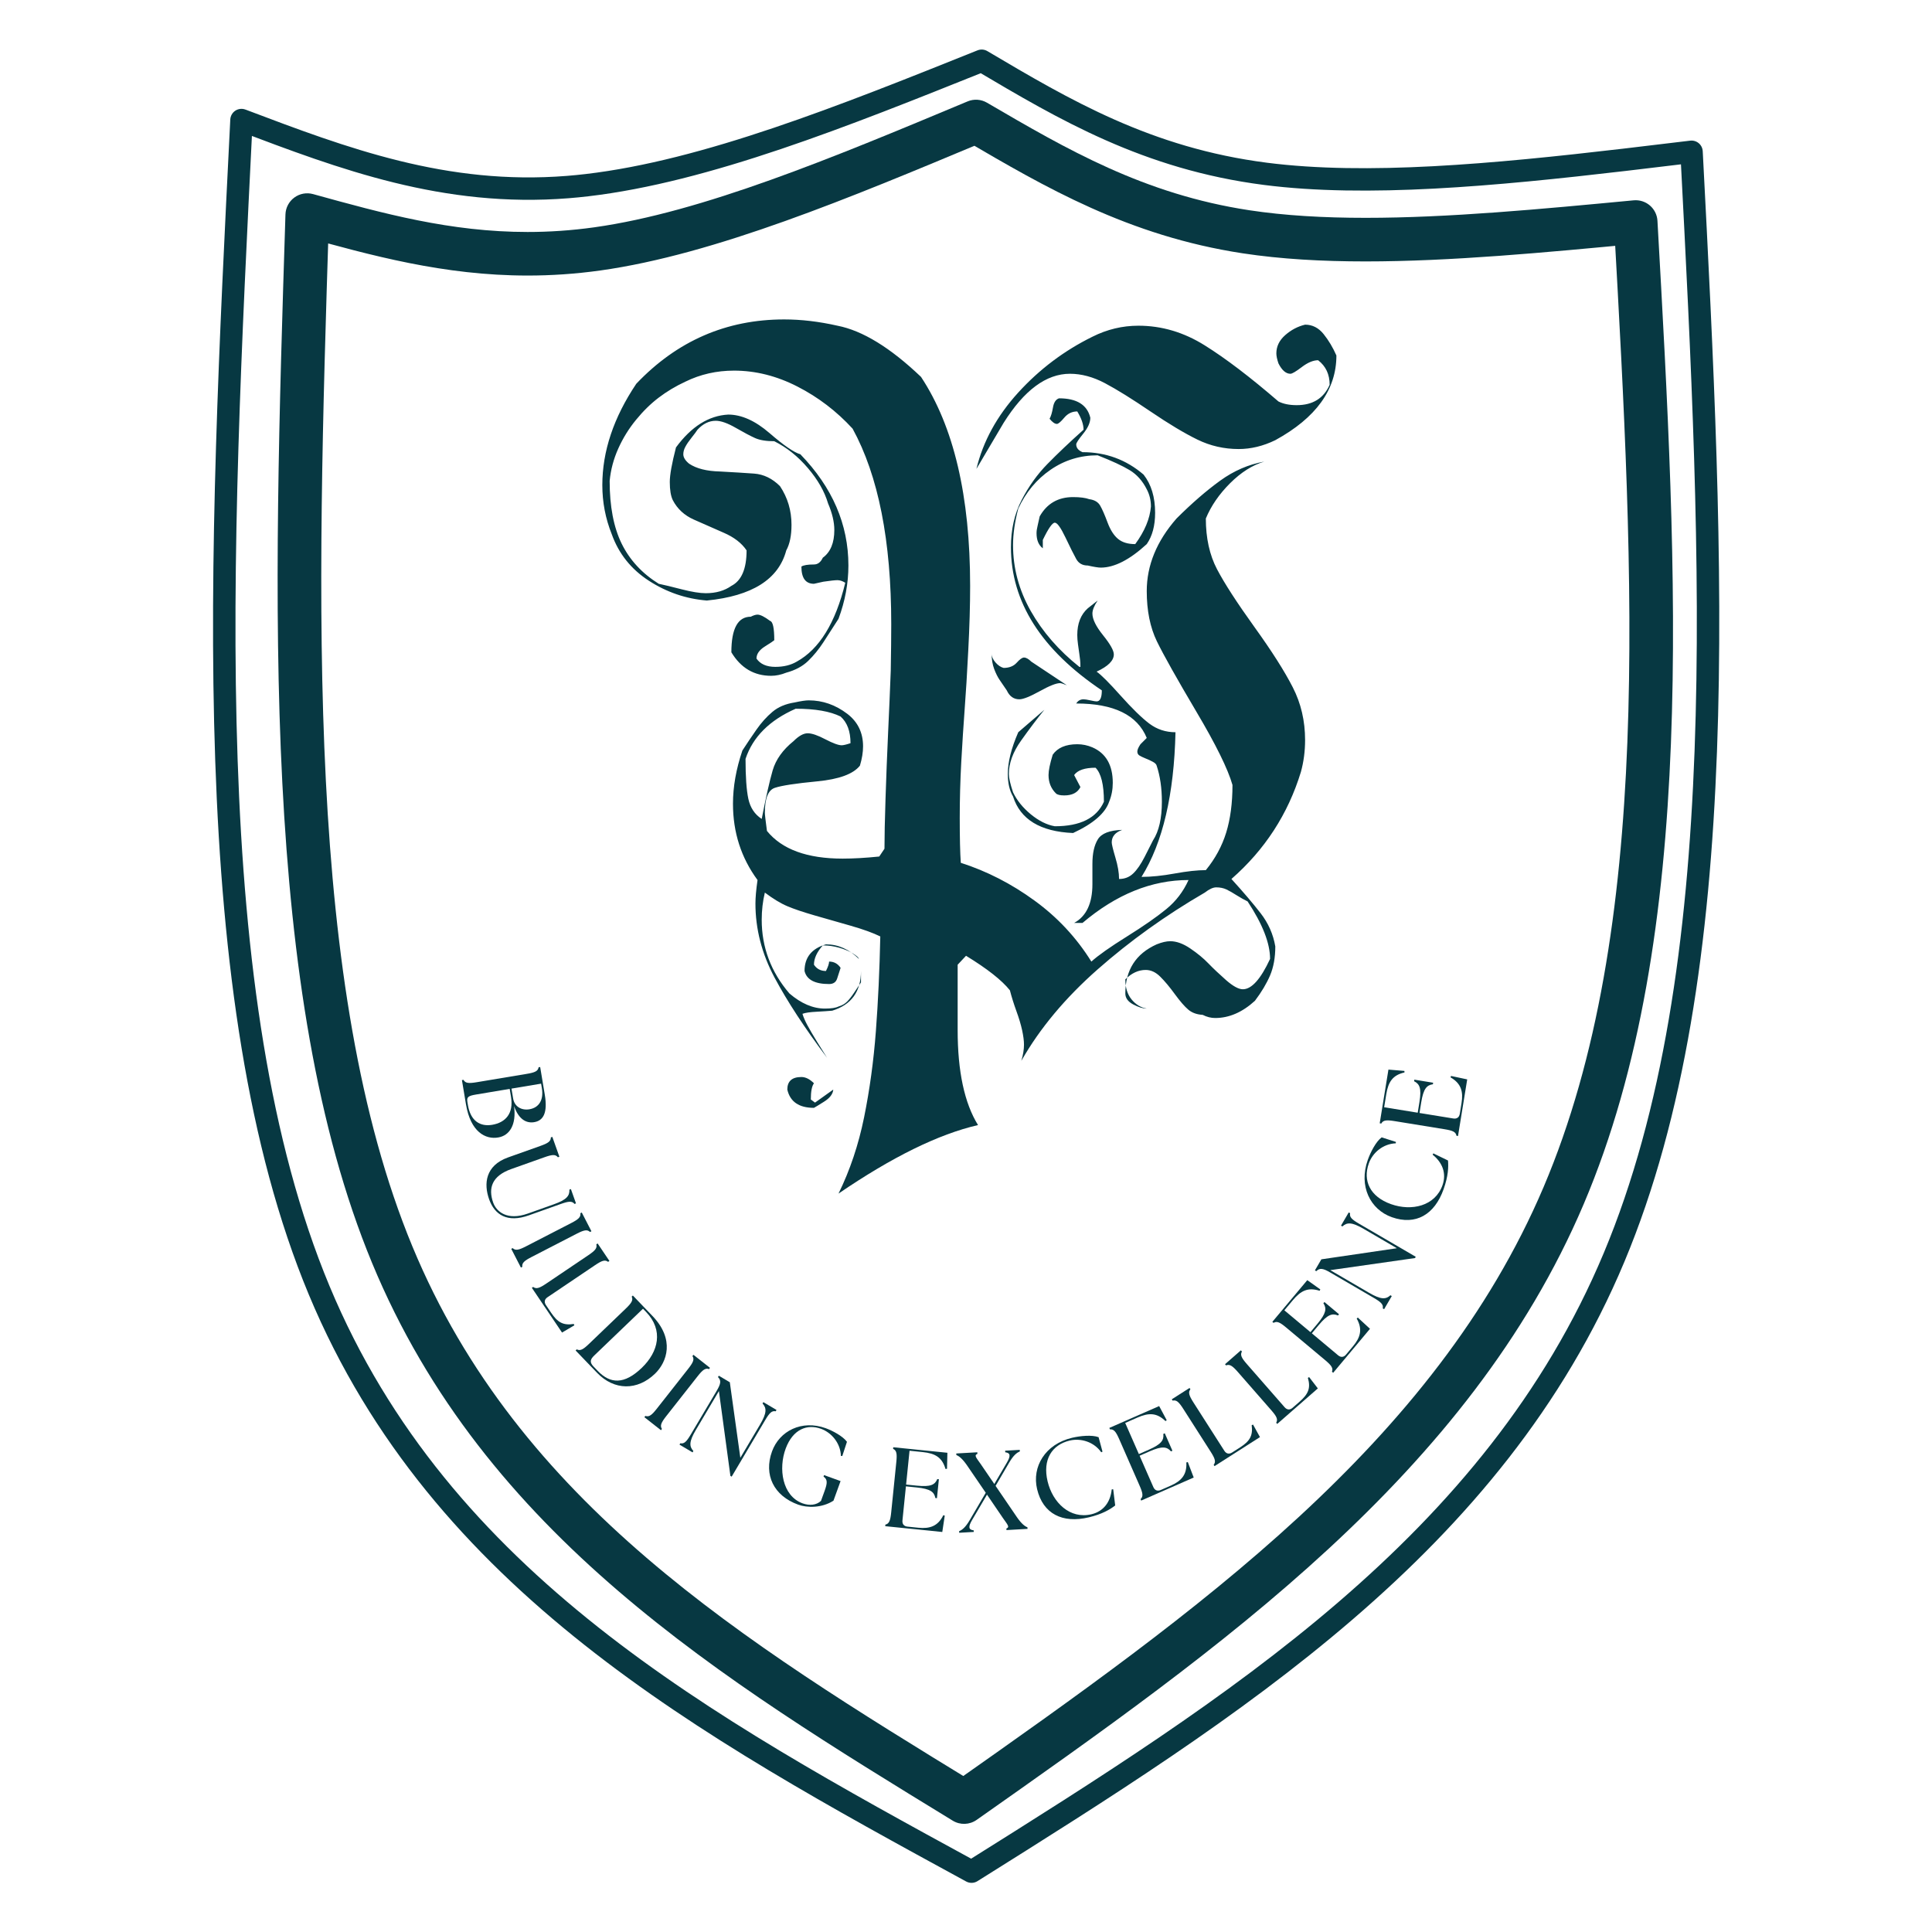 <?xml version="1.0" encoding="UTF-8"?>
<svg xmlns="http://www.w3.org/2000/svg" xmlns:xlink="http://www.w3.org/1999/xlink" width="500" zoomAndPan="magnify" viewBox="0 0 375 375" height="500" preserveAspectRatio="xMidYMid meet" version="1.0">
  <defs>
    <g></g>
    <clipPath id="dc58f356e3">
      <path d="M 41 9.227 L 334 9.227 L 334 365.477 L 41 365.477 Z M 41 9.227 " clip-rule="nonzero"></path>
    </clipPath>
  </defs>
  <path fill="#073842" d="M 184.699 346.324 C 232.254 312.852 278.441 280.203 299.613 230.398 C 320.871 180.387 317.156 112.598 313.266 43.332 L 317.887 47.305 C 299.895 49.008 281.641 50.742 265.066 50.742 C 256.68 50.742 248.637 50.301 241.203 49.168 C 218.969 45.777 202.805 36.293 187.305 27.234 L 191.07 27.488 L 190.809 27.598 C 165.141 38.336 138.746 49.391 116.523 52.5 C 111.625 53.184 106.934 53.484 102.41 53.484 C 86.121 53.484 72.023 49.566 58.508 45.828 L 63.863 41.883 L 63.855 42.152 C 61.465 117.645 59.234 191.656 80.031 241.898 C 100.672 291.766 144.258 318.586 189.34 346.172 L 184.699 346.324 M 189.566 353.238 C 188.188 354.211 186.363 354.27 184.926 353.391 C 140.246 326.051 94.07 297.941 72.215 245.133 C 50.559 192.82 53.031 116.641 55.398 41.883 L 55.406 41.617 C 55.449 40.32 56.082 39.113 57.129 38.344 C 58.172 37.574 59.512 37.328 60.762 37.672 C 74.387 41.441 87.43 45.027 102.41 45.027 C 106.555 45.027 110.855 44.75 115.352 44.121 C 136.25 41.195 161.52 30.68 187.543 19.793 L 187.547 19.793 L 187.809 19.684 C 189.031 19.168 190.426 19.262 191.574 19.934 C 207.133 29.023 222.027 37.688 242.477 40.805 C 249.363 41.852 256.953 42.281 265.066 42.281 C 281.164 42.281 299 40.598 317.09 38.883 C 318.234 38.777 319.375 39.137 320.246 39.887 C 321.117 40.637 321.648 41.711 321.711 42.859 C 325.562 111.434 329.594 181.488 307.398 233.707 C 285.117 286.133 236.66 320.098 189.566 353.238 Z M 189.566 353.238 " fill-opacity="1" fill-rule="nonzero"></path>
  <g clip-path="url(#dc58f356e3)">
    <path fill="#073842" d="M 47.641 21.27 L 47.691 21.285 C 67.426 28.758 86.695 36.012 110.07 34.137 C 111.258 34.043 112.457 33.922 113.668 33.781 C 136.445 31.121 162.898 20.535 189.734 9.773 C 190.359 9.523 191.07 9.578 191.648 9.922 C 207.715 19.426 223.43 28.699 245.902 31.582 C 265.203 34.059 289.582 31.832 314.992 28.863 C 319.336 28.359 323.695 27.832 328.066 27.301 C 328.664 27.23 329.266 27.41 329.727 27.797 C 330.188 28.184 330.465 28.746 330.496 29.348 L 330.512 29.594 C 334.629 108.793 338.805 188.746 315.301 244.887 C 291.699 301.266 240.324 333.402 189.727 365.129 C 189.062 365.547 188.223 365.574 187.531 365.195 L 187.398 365.125 C 136.062 337.125 83.875 308.711 59.938 251.277 C 36.086 194.051 40.438 108.223 44.699 23.195 C 44.734 22.5 45.098 21.863 45.68 21.48 C 46.262 21.102 46.992 21.023 47.641 21.27 M 46.102 25.336 L 49.043 23.41 C 44.762 108.855 40.57 193.5 63.953 249.605 C 87.207 305.402 137.895 333.172 189.48 361.305 L 189.613 361.379 L 187.418 361.445 C 238.254 329.566 288.309 298.102 311.289 243.207 C 334.32 188.188 330.305 109.402 326.168 29.82 L 326.152 29.574 L 328.586 31.621 C 324.227 32.148 319.84 32.676 315.496 33.184 C 290.156 36.145 265.258 38.449 245.348 35.898 C 221.891 32.891 205.488 23.16 189.434 13.664 L 191.352 13.812 C 164.695 24.5 137.648 35.359 114.172 38.102 C 112.91 38.25 111.66 38.375 110.418 38.473 C 85.941 40.434 65.809 32.793 46.148 25.355 Z M 46.102 25.336 " fill-opacity="1" fill-rule="nonzero"></path>
  </g>
  <g fill="#073842" fill-opacity="1">
    <g transform="translate(109.614, 205.907)">
      <g>
        <path d="M 143.703 -142.891 C 142.273 -142.547 140.988 -141.867 139.844 -140.859 C 138.695 -139.848 138.125 -138.664 138.125 -137.312 C 138.125 -136.832 138.258 -136.188 138.531 -135.375 C 139.207 -134.031 139.984 -133.359 140.859 -133.359 C 141.191 -133.359 141.93 -133.797 143.078 -134.672 C 144.234 -135.547 145.285 -135.984 146.234 -135.984 C 147.723 -134.836 148.469 -133.25 148.469 -131.219 C 147.312 -128.582 145.18 -127.266 142.078 -127.266 C 140.66 -127.266 139.477 -127.504 138.531 -127.984 C 133.051 -132.711 128.281 -136.344 124.219 -138.875 C 120.164 -141.414 115.875 -142.688 111.344 -142.688 C 108.238 -142.688 105.266 -141.973 102.422 -140.547 C 96.941 -137.848 92.141 -134.234 88.016 -129.703 C 83.898 -125.172 81.195 -120.234 79.906 -114.891 L 85.188 -123.828 C 89.176 -130.18 93.469 -133.359 98.062 -133.359 C 100.289 -133.359 102.555 -132.75 104.859 -131.531 C 107.16 -130.312 110.102 -128.484 113.688 -126.047 C 117.27 -123.617 120.312 -121.797 122.812 -120.578 C 125.312 -119.359 127.977 -118.75 130.812 -118.75 C 133.188 -118.75 135.555 -119.32 137.922 -120.469 C 145.828 -124.801 149.781 -130.281 149.781 -136.906 C 149.102 -138.457 148.273 -139.844 147.297 -141.062 C 146.316 -142.281 145.117 -142.891 143.703 -142.891 Z M 69.156 -132.75 C 75.508 -123.145 78.688 -109.625 78.688 -92.188 C 78.688 -88.395 78.566 -84.234 78.328 -79.703 C 78.098 -75.172 77.863 -71.348 77.625 -68.234 C 77.395 -65.129 77.176 -61.734 76.969 -58.047 C 76.77 -54.367 76.672 -50.738 76.672 -47.156 C 76.672 -43.301 76.738 -40.395 76.875 -38.438 C 81.938 -36.812 86.695 -34.375 91.156 -31.125 C 95.625 -27.883 99.312 -23.93 102.219 -19.266 C 103.57 -20.484 105.867 -22.102 109.109 -24.125 C 112.359 -26.156 114.91 -27.93 116.766 -29.453 C 118.629 -30.973 120.066 -32.852 121.078 -35.094 C 113.91 -35.094 107.051 -32.316 100.5 -26.766 L 98.875 -26.766 C 101.238 -28.055 102.422 -30.562 102.422 -34.281 L 102.422 -38.234 C 102.422 -40.266 102.773 -41.852 103.484 -43 C 104.191 -44.145 105.766 -44.754 108.203 -44.828 C 106.848 -44.348 106.172 -43.535 106.172 -42.391 C 106.172 -42.047 106.406 -41.078 106.875 -39.484 C 107.352 -37.898 107.594 -36.504 107.594 -35.297 C 108.676 -35.297 109.586 -35.648 110.328 -36.359 C 111.078 -37.066 111.82 -38.145 112.562 -39.594 C 113.312 -41.051 113.852 -42.117 114.188 -42.797 C 115.332 -44.555 115.906 -47.055 115.906 -50.297 C 115.906 -52.93 115.566 -55.266 114.891 -57.297 C 114.828 -57.566 114.578 -57.816 114.141 -58.047 C 113.703 -58.285 113.227 -58.504 112.719 -58.703 C 112.207 -58.91 111.816 -59.098 111.547 -59.266 C 111.273 -59.441 111.141 -59.695 111.141 -60.031 C 111.141 -60.375 111.344 -60.848 111.75 -61.453 L 112.969 -62.672 C 111.145 -67.129 106.582 -69.359 99.281 -69.359 C 99.613 -69.898 100.086 -70.172 100.703 -70.172 C 100.973 -70.172 101.41 -70.102 102.016 -69.969 C 102.629 -69.832 103.035 -69.766 103.234 -69.766 C 103.91 -69.766 104.25 -70.477 104.25 -71.906 C 92.488 -79.812 86.609 -89.07 86.609 -99.688 C 86.609 -103.133 87.301 -106.191 88.688 -108.859 C 90.07 -111.535 91.742 -113.867 93.703 -115.859 C 95.66 -117.859 97.992 -120.07 100.703 -122.5 C 100.703 -123.52 100.297 -124.703 99.484 -126.047 C 98.473 -126.047 97.629 -125.641 96.953 -124.828 C 96.273 -124.023 95.801 -123.625 95.531 -123.625 C 95.125 -123.625 94.648 -123.957 94.109 -124.625 C 94.379 -125.102 94.598 -125.832 94.766 -126.812 C 94.93 -127.789 95.32 -128.383 95.938 -128.594 C 99.383 -128.594 101.41 -127.336 102.016 -124.828 C 102.016 -123.891 101.555 -122.859 100.641 -121.734 C 99.734 -120.617 99.281 -119.926 99.281 -119.656 C 99.281 -118.988 99.688 -118.484 100.5 -118.141 C 105.031 -118.141 108.984 -116.688 112.359 -113.781 C 113.848 -111.883 114.594 -109.414 114.594 -106.375 C 114.594 -103.875 114.051 -101.848 112.969 -100.297 C 109.656 -97.254 106.68 -95.734 104.047 -95.734 C 103.578 -95.734 102.734 -95.867 101.516 -96.141 C 100.492 -96.141 99.75 -96.562 99.281 -97.406 C 98.812 -98.25 98.117 -99.633 97.203 -101.562 C 96.285 -103.488 95.594 -104.453 95.125 -104.453 C 94.645 -104.453 93.867 -103.336 92.797 -101.109 L 92.797 -99.484 C 91.984 -100.086 91.578 -101.066 91.578 -102.422 C 91.578 -102.828 91.645 -103.301 91.781 -103.844 C 91.914 -104.383 92.051 -104.992 92.188 -105.672 C 93.602 -108.172 95.766 -109.422 98.672 -109.422 C 100.023 -109.422 101.07 -109.285 101.812 -109.016 C 102.832 -108.879 103.539 -108.457 103.938 -107.75 C 104.344 -107.039 104.816 -105.957 105.359 -104.5 C 105.898 -103.051 106.578 -101.988 107.391 -101.312 C 108.203 -100.633 109.316 -100.297 110.734 -100.297 C 112.566 -102.797 113.582 -105.227 113.781 -107.594 C 113.781 -108.812 113.508 -109.926 112.969 -110.938 C 112.156 -112.562 111.055 -113.797 109.672 -114.641 C 108.285 -115.484 106.207 -116.445 103.438 -117.531 C 100.062 -117.531 97.02 -116.598 94.312 -114.734 C 91.602 -112.879 89.508 -110.363 88.031 -107.188 C 87.352 -104.625 87.016 -102.258 87.016 -100.094 C 87.016 -95.633 88.16 -91.375 90.453 -87.312 C 92.754 -83.258 95.898 -79.645 99.891 -76.469 L 100.094 -76.469 C 100.094 -77.07 100.07 -77.523 100.031 -77.828 C 100 -78.129 99.945 -78.535 99.875 -79.047 C 99.812 -79.555 99.727 -80.148 99.625 -80.828 C 99.531 -81.504 99.484 -82.113 99.484 -82.656 C 99.484 -84.883 100.16 -86.609 101.516 -87.828 L 103.438 -89.344 C 102.758 -88.332 102.422 -87.488 102.422 -86.812 C 102.422 -85.727 103.113 -84.32 104.5 -82.594 C 105.883 -80.875 106.578 -79.641 106.578 -78.891 C 106.578 -77.68 105.461 -76.566 103.234 -75.547 C 104.109 -74.941 105.66 -73.391 107.891 -70.891 C 110.129 -68.391 111.988 -66.578 113.469 -65.453 C 114.957 -64.336 116.648 -63.781 118.547 -63.781 C 118.273 -51.688 116.078 -42.328 111.953 -35.703 C 113.848 -35.703 115.992 -35.922 118.391 -36.359 C 120.797 -36.797 122.812 -37.016 124.438 -37.016 C 126.258 -39.242 127.578 -41.676 128.391 -44.312 C 129.203 -46.945 129.609 -50.023 129.609 -53.547 C 128.723 -56.648 126.383 -61.395 122.594 -67.781 C 118.812 -74.176 116.258 -78.723 114.938 -81.422 C 113.625 -84.129 112.969 -87.379 112.969 -91.172 C 112.969 -96.172 114.895 -100.867 118.75 -105.266 C 121.727 -108.234 124.551 -110.68 127.219 -112.609 C 129.883 -114.535 132.738 -115.77 135.781 -116.312 C 133.488 -115.633 131.273 -114.234 129.141 -112.109 C 127.016 -109.984 125.445 -107.703 124.438 -105.266 C 124.438 -101.473 125.16 -98.191 126.609 -95.422 C 128.066 -92.648 130.484 -88.914 133.859 -84.219 C 137.242 -79.52 139.727 -75.613 141.312 -72.5 C 142.906 -69.395 143.703 -65.984 143.703 -62.266 C 143.703 -60.098 143.43 -58.035 142.891 -56.078 C 140.391 -47.898 135.895 -40.973 129.406 -35.297 C 131.695 -32.785 133.586 -30.566 135.078 -28.641 C 136.566 -26.723 137.516 -24.578 137.922 -22.203 C 137.922 -20.047 137.582 -18.172 136.906 -16.578 C 136.227 -14.992 135.25 -13.352 133.969 -11.656 C 131.531 -9.426 128.957 -8.312 126.25 -8.312 C 125.438 -8.312 124.629 -8.516 123.828 -8.922 C 122.672 -8.992 121.738 -9.332 121.031 -9.938 C 120.32 -10.539 119.457 -11.535 118.438 -12.922 C 117.426 -14.316 116.477 -15.453 115.594 -16.328 C 114.719 -17.203 113.773 -17.641 112.766 -17.641 C 111.348 -17.641 110.031 -17.031 108.812 -15.812 C 108.812 -14.195 109.219 -12.895 110.031 -11.906 C 110.844 -10.926 111.82 -10.336 112.969 -10.141 C 112.227 -10.141 111.348 -10.41 110.328 -10.953 C 109.316 -11.492 108.812 -12.203 108.812 -13.078 C 108.812 -17.609 110.836 -20.785 114.891 -22.609 C 115.91 -23.016 116.789 -23.219 117.531 -23.219 C 118.75 -23.219 120.051 -22.742 121.438 -21.797 C 122.82 -20.859 123.988 -19.895 124.938 -18.906 C 125.883 -17.926 127.031 -16.844 128.375 -15.656 C 129.727 -14.477 130.812 -13.891 131.625 -13.891 C 133.32 -13.891 135.082 -15.852 136.906 -19.781 C 136.906 -22.82 135.453 -26.539 132.547 -30.938 C 131.867 -31.27 131.156 -31.672 130.406 -32.141 C 129.664 -32.617 129.008 -32.992 128.438 -33.266 C 127.863 -33.535 127.203 -33.672 126.453 -33.672 C 125.848 -33.672 125.109 -33.332 124.234 -32.656 C 116.66 -28.258 109.727 -23.289 103.438 -17.75 C 97.145 -12.207 92.207 -6.289 88.625 0 C 88.969 -1.145 89.141 -2.191 89.141 -3.141 C 89.141 -3.891 89.02 -4.82 88.781 -5.938 C 88.539 -7.051 88.164 -8.301 87.656 -9.688 C 87.156 -11.07 86.738 -12.406 86.406 -13.688 C 84.844 -15.645 82.004 -17.879 77.891 -20.391 L 76.266 -18.656 L 76.266 -5.984 C 76.266 2.055 77.582 8.207 80.219 12.469 C 72.57 14.227 63.547 18.66 53.141 25.766 C 55.367 21.234 57.023 16.297 58.109 10.953 C 59.191 5.609 59.953 0.047 60.391 -5.734 C 60.828 -11.516 61.113 -17.648 61.25 -24.141 C 59.895 -24.816 57.984 -25.508 55.516 -26.219 C 53.055 -26.926 50.707 -27.598 48.469 -28.234 C 46.238 -28.879 44.484 -29.473 43.203 -30.016 C 41.922 -30.555 40.469 -31.438 38.844 -32.656 C 38.438 -30.969 38.234 -29.207 38.234 -27.375 C 38.234 -22.039 40.023 -17.273 43.609 -13.078 C 45.898 -11.117 48.195 -10.141 50.5 -10.141 C 51.719 -10.141 52.598 -10.273 53.141 -10.547 C 53.816 -10.742 54.375 -11.062 54.812 -11.5 C 55.25 -11.945 55.703 -12.523 56.172 -13.234 C 56.648 -13.941 57.094 -14.602 57.5 -15.219 L 57.5 -17.438 C 57.5 -13.445 55.641 -10.879 51.922 -9.734 C 51.242 -9.672 50.242 -9.602 48.922 -9.531 C 47.609 -9.469 46.68 -9.332 46.141 -9.125 C 46.348 -8.445 46.672 -7.703 47.109 -6.891 C 47.547 -6.078 48.172 -5.008 48.984 -3.688 C 49.797 -2.375 50.438 -1.348 50.906 -0.609 C 46.582 -6.359 43.188 -11.547 40.719 -16.172 C 38.25 -20.805 37.016 -25.594 37.016 -30.531 C 37.016 -31.676 37.148 -33.195 37.422 -35.094 C 34.242 -39.414 32.656 -44.348 32.656 -49.891 C 32.656 -53.203 33.266 -56.648 34.484 -60.234 C 35.359 -61.586 36.27 -62.941 37.219 -64.297 C 38.164 -65.648 39.195 -66.797 40.312 -67.734 C 41.426 -68.68 42.863 -69.289 44.625 -69.562 C 45.844 -69.832 46.754 -69.969 47.359 -69.969 C 50.066 -69.969 52.566 -69.094 54.859 -67.344 C 56.891 -65.781 57.906 -63.68 57.906 -61.047 C 57.906 -59.898 57.703 -58.648 57.297 -57.297 C 56.016 -55.672 53.258 -54.656 49.031 -54.25 C 44.801 -53.844 42.047 -53.422 40.766 -52.984 C 39.484 -52.547 38.844 -50.941 38.844 -48.172 C 38.844 -47.828 38.977 -46.645 39.25 -44.625 C 42.156 -41.039 47.055 -39.25 53.953 -39.25 C 55.984 -39.25 58.348 -39.383 61.047 -39.656 L 62.062 -41.172 C 62.062 -43.535 62.129 -46.781 62.266 -50.906 C 62.398 -55.031 62.566 -59.289 62.766 -63.688 C 62.973 -68.082 63.145 -72.102 63.281 -75.75 C 63.344 -79.406 63.375 -82.414 63.375 -84.781 C 63.375 -100.938 60.875 -113.578 55.875 -122.703 C 52.77 -126.086 49.203 -128.812 45.172 -130.875 C 41.148 -132.938 37.047 -133.969 32.859 -133.969 C 29.473 -133.969 26.328 -133.254 23.422 -131.828 C 21.535 -130.953 19.812 -129.922 18.25 -128.734 C 16.695 -127.555 15.227 -126.117 13.844 -124.422 C 12.457 -122.734 11.305 -120.875 10.391 -118.844 C 9.484 -116.82 8.926 -114.727 8.719 -112.562 C 8.719 -107.625 9.492 -103.566 11.047 -100.391 C 12.609 -97.211 15.008 -94.613 18.25 -92.594 C 19.27 -92.383 20.758 -92.023 22.719 -91.516 C 24.676 -91.016 26.227 -90.766 27.375 -90.766 C 29.344 -90.766 31 -91.238 32.344 -92.188 C 34.312 -93.195 35.297 -95.492 35.297 -99.078 C 34.348 -100.492 32.859 -101.641 30.828 -102.516 C 28.797 -103.398 26.867 -104.25 25.047 -105.062 C 23.223 -105.875 21.867 -107.125 20.984 -108.812 C 20.586 -109.625 20.391 -110.805 20.391 -112.359 C 20.391 -113.711 20.789 -115.945 21.594 -119.062 C 24.57 -123.113 27.953 -125.238 31.734 -125.438 C 34.305 -125.438 36.977 -124.238 39.75 -121.844 C 42.52 -119.445 44.516 -118.078 45.734 -117.734 C 51.953 -111.316 55.062 -104.117 55.062 -96.141 C 55.062 -92.691 54.422 -89.242 53.141 -85.797 C 52.055 -84.098 51.07 -82.57 50.188 -81.219 C 49.312 -79.875 48.332 -78.676 47.25 -77.625 C 46.176 -76.582 44.758 -75.82 43 -75.344 C 41.988 -74.938 41.008 -74.734 40.062 -74.734 C 36.75 -74.734 34.176 -76.254 32.344 -79.297 C 32.344 -83.898 33.598 -86.203 36.109 -86.203 C 36.641 -86.473 37.078 -86.609 37.422 -86.609 C 37.961 -86.609 38.773 -86.203 39.859 -85.391 C 40.398 -85.254 40.672 -84.004 40.672 -81.641 C 40.535 -81.504 39.926 -81.098 38.844 -80.422 C 37.758 -79.742 37.219 -78.961 37.219 -78.078 C 37.957 -77.004 39.176 -76.469 40.875 -76.469 C 42.488 -76.469 43.875 -76.805 45.031 -77.484 C 49.426 -79.91 52.566 -85.016 54.453 -92.797 C 53.91 -93.129 53.406 -93.297 52.938 -93.297 C 52.457 -93.297 51.547 -93.195 50.203 -93 C 48.984 -92.727 48.375 -92.594 48.375 -92.594 C 46.75 -92.594 45.938 -93.707 45.938 -95.938 C 46.344 -96.207 47.156 -96.344 48.375 -96.344 C 49.113 -96.344 49.688 -96.781 50.094 -97.656 C 51.582 -98.738 52.328 -100.531 52.328 -103.031 C 52.328 -104.582 51.922 -106.305 51.109 -108.203 C 50.43 -110.504 49.129 -112.785 47.203 -115.047 C 45.273 -117.316 43.098 -119.055 40.672 -120.266 C 39.109 -120.266 37.867 -120.469 36.953 -120.875 C 36.047 -121.281 34.797 -121.941 33.203 -122.859 C 31.617 -123.773 30.32 -124.234 29.312 -124.234 C 28.02 -124.234 26.836 -123.656 25.766 -122.5 C 25.555 -122.164 25.18 -121.66 24.641 -120.984 C 24.098 -120.305 23.691 -119.711 23.422 -119.203 C 23.148 -118.703 23.016 -118.211 23.016 -117.734 C 23.016 -117.129 23.391 -116.52 24.141 -115.906 C 25.555 -114.957 27.551 -114.453 30.125 -114.391 C 32.688 -114.254 34.895 -114.117 36.75 -113.984 C 38.613 -113.848 40.289 -113.035 41.781 -111.547 C 43.27 -109.316 44.016 -106.816 44.016 -104.047 C 44.016 -101.953 43.676 -100.297 43 -99.078 C 41.508 -93.461 36.367 -90.219 27.578 -89.344 C 23.523 -89.676 19.773 -90.957 16.328 -93.188 C 12.879 -95.426 10.477 -98.438 9.125 -102.219 C 7.906 -105.258 7.297 -108.438 7.297 -111.75 C 7.297 -118.312 9.492 -124.867 13.891 -131.422 C 21.805 -139.742 31.375 -143.906 42.594 -143.906 C 45.906 -143.906 49.352 -143.5 52.938 -142.688 C 57.801 -141.738 63.207 -138.426 69.156 -132.75 Z M 85.188 -76.266 C 86.27 -76.266 87.113 -76.598 87.719 -77.266 C 88.32 -77.941 88.797 -78.281 89.141 -78.281 C 89.547 -78.281 90.02 -78.016 90.562 -77.484 L 97.453 -72.906 C 96.773 -73.176 96.336 -73.312 96.141 -73.312 C 95.391 -73.312 94.066 -72.785 92.172 -71.734 C 90.285 -70.691 88.973 -70.172 88.234 -70.172 C 87.148 -70.172 86.336 -70.75 85.797 -71.906 C 85.254 -72.707 84.797 -73.379 84.422 -73.922 C 84.047 -74.461 83.691 -75.172 83.359 -76.047 C 83.023 -76.93 82.859 -77.945 82.859 -79.094 C 82.859 -78.488 83.109 -77.898 83.609 -77.328 C 84.117 -76.754 84.645 -76.398 85.188 -76.266 Z M 87.016 -52.125 C 87.754 -50.57 88.898 -49.148 90.453 -47.859 C 92.016 -46.578 93.57 -45.801 95.125 -45.531 C 100.062 -45.531 103.238 -47.117 104.656 -50.297 C 104.656 -53.609 104.113 -55.805 103.031 -56.891 C 100.938 -56.891 99.551 -56.414 98.875 -55.469 L 100.094 -53.141 C 99.551 -52.055 98.504 -51.516 96.953 -51.516 C 96.141 -51.516 95.598 -51.648 95.328 -51.922 C 94.379 -52.867 93.906 -54.051 93.906 -55.469 C 93.906 -56.352 94.176 -57.672 94.719 -59.422 C 95.664 -60.773 97.254 -61.453 99.484 -61.453 C 100.492 -61.453 101.473 -61.25 102.422 -60.844 C 105.055 -59.695 106.375 -57.398 106.375 -53.953 C 106.375 -52.66 106.141 -51.441 105.672 -50.297 C 104.922 -48.066 102.586 -46.039 98.672 -44.219 C 92.316 -44.488 88.43 -46.852 87.016 -51.312 C 86.336 -52.457 86 -53.91 86 -55.672 C 86 -57.973 86.676 -60.676 88.031 -63.781 L 93.094 -68.141 C 91.676 -66.391 90.172 -64.395 88.578 -62.156 C 86.992 -59.926 86.203 -57.766 86.203 -55.672 C 86.203 -54.93 86.473 -53.75 87.016 -52.125 Z M 57.094 -19.781 C 57.031 -20.051 56.641 -20.406 55.922 -20.844 C 55.211 -21.281 54.332 -21.648 53.281 -21.953 C 52.238 -22.254 51.176 -22.406 50.094 -22.406 C 48.945 -21.125 48.375 -19.875 48.375 -18.656 C 48.914 -17.844 49.691 -17.438 50.703 -17.438 C 51.109 -18.25 51.312 -18.859 51.312 -19.266 C 52.258 -19.266 53.004 -18.859 53.547 -18.047 C 53.336 -17.367 53.113 -16.676 52.875 -15.969 C 52.645 -15.258 52.125 -14.906 51.312 -14.906 C 48.539 -14.906 46.953 -15.75 46.547 -17.438 C 46.547 -20.07 47.93 -21.797 50.703 -22.609 C 53.066 -22.609 55.195 -21.664 57.094 -19.781 Z M 48.375 4.359 C 47.969 4.898 47.766 5.945 47.766 7.5 L 48.578 8.109 L 52.125 5.578 C 52.051 6.453 51.441 7.242 50.297 7.953 C 49.148 8.672 48.508 9.062 48.375 9.125 C 45.469 9.125 43.742 7.941 43.203 5.578 C 43.203 3.953 44.113 3.141 45.938 3.141 C 46.75 3.141 47.562 3.547 48.375 4.359 Z M 44.828 -68.344 C 39.754 -66.113 36.508 -62.867 35.094 -58.609 C 35.094 -55.16 35.273 -52.57 35.641 -50.844 C 36.016 -49.125 36.879 -47.828 38.234 -46.953 C 39.047 -51.141 39.754 -54.281 40.359 -56.375 C 40.973 -58.477 42.328 -60.375 44.422 -62.062 C 45.43 -63.07 46.344 -63.578 47.156 -63.578 C 47.969 -63.578 49.113 -63.188 50.594 -62.406 C 52.082 -61.633 53.133 -61.25 53.75 -61.25 C 54.082 -61.25 54.656 -61.383 55.469 -61.656 C 55.469 -63.957 54.828 -65.68 53.547 -66.828 C 51.516 -67.836 48.609 -68.344 44.828 -68.344 Z M 44.828 -68.344 "></path>
      </g>
    </g>
  </g>
  <g fill="#073842" fill-opacity="1">
    <g transform="translate(89.488, 208.627)">
      <g>
        <path d="M 0.172 1.02 L 0.957 5.727 C 1.848 11.066 4.738 12.613 7.27 12.145 C 9.434 11.762 10.777 9.664 10.289 6.066 C 11.223 8.719 12.727 9.43 14.199 9.184 C 15.957 8.891 16.848 7.402 16.254 3.844 L 15.359 -1.516 L 15.055 -1.465 C 14.934 -0.707 14.309 -0.449 12.746 -0.188 L 3.07 1.426 C 1.508 1.688 0.832 1.645 0.473 0.969 Z M 2.934 3.816 L 9.441 2.727 L 9.699 4.27 C 10.238 7.5 8.637 9.262 6.035 9.699 C 3.734 10.082 1.855 8.988 1.336 5.867 L 1.234 5.258 C 1.078 4.324 1.371 4.074 2.934 3.816 Z M 9.789 2.672 L 15.539 1.711 L 15.688 2.602 C 16.059 4.812 15.18 6.363 13.27 6.684 C 11.75 6.938 10.375 6.184 10.113 4.602 Z M 9.789 2.672 "></path>
      </g>
    </g>
  </g>
  <g fill="#073842" fill-opacity="1">
    <g transform="translate(92.425, 225.06)">
      <g>
        <path d="M 2.512 7.723 C 3.59 10.746 6.043 12.328 10.207 10.844 L 16.445 8.625 C 17.938 8.094 18.613 8.02 19.082 8.621 L 19.375 8.52 L 18.387 5.742 L 18.094 5.844 C 18.148 7.039 17.598 7.797 15.07 8.695 L 10.035 10.488 C 6.012 11.918 3.926 10.113 3.305 8.375 C 2.301 5.555 3.047 3.188 6.82 1.848 L 13.227 -0.43 C 14.719 -0.961 15.391 -1.039 15.863 -0.434 L 16.152 -0.539 L 14.781 -4.395 L 14.492 -4.289 C 14.504 -3.523 13.938 -3.16 12.441 -2.629 L 6.203 -0.41 C 1.75 1.176 1.453 4.738 2.512 7.723 Z M 2.512 7.723 "></path>
      </g>
    </g>
  </g>
  <g fill="#073842" fill-opacity="1">
    <g transform="translate(98.761, 241.481)">
      <g>
        <path d="M 0.473 0.918 L 2.348 4.555 L 2.621 4.414 C 2.504 3.66 3.02 3.219 4.43 2.496 L 13.148 -2 C 14.559 -2.727 15.215 -2.891 15.762 -2.355 L 16.035 -2.496 L 14.16 -6.133 L 13.887 -5.992 C 14.004 -5.238 13.488 -4.797 12.082 -4.074 L 3.359 0.422 C 1.953 1.148 1.297 1.312 0.746 0.777 Z M 0.473 0.918 "></path>
      </g>
    </g>
  </g>
  <g fill="#073842" fill-opacity="1">
    <g transform="translate(102.656, 249.109)">
      <g>
        <path d="M 0.578 0.855 L 6.434 9.539 L 8.828 8.133 L 8.707 7.871 C 6.645 8.199 5.566 7.547 4.324 5.707 L 3.316 4.211 C 2.922 3.625 3.031 3.078 3.613 2.684 L 12.824 -3.527 C 14.137 -4.414 14.77 -4.656 15.375 -4.188 L 15.633 -4.359 L 13.344 -7.754 L 13.09 -7.582 C 13.293 -6.844 12.832 -6.348 11.52 -5.461 L 3.387 0.023 C 2.074 0.91 1.441 1.152 0.832 0.684 Z M 0.578 0.855 "></path>
      </g>
    </g>
  </g>
  <g fill="#073842" fill-opacity="1">
    <g transform="translate(111.01, 261.378)">
      <g>
        <path d="M 0.715 0.746 L 4.859 5.062 C 8.211 8.555 12.707 8.566 16.137 5.246 C 18.453 2.992 20.02 -1.379 15.633 -5.949 L 11.824 -9.918 L 11.602 -9.703 C 11.93 -9.012 11.562 -8.445 10.418 -7.348 L 3.34 -0.555 C 2.199 0.543 1.617 0.887 0.938 0.531 Z M 4.352 1.707 L 13.793 -7.355 L 14.402 -6.723 C 17.801 -3.184 16.812 0.996 13.559 4.121 C 10.164 7.379 7.461 7.262 5.008 4.707 L 4.184 3.852 C 3.348 2.977 3.605 2.422 4.352 1.707 Z M 4.352 1.707 "></path>
      </g>
    </g>
  </g>
  <g fill="#073842" fill-opacity="1">
    <g transform="translate(124.262, 274.432)">
      <g>
        <path d="M 0.812 0.641 L 4.027 3.168 L 4.219 2.926 C 3.797 2.289 4.086 1.672 5.062 0.43 L 11.129 -7.281 C 12.109 -8.527 12.637 -8.953 13.359 -8.691 L 13.547 -8.934 L 10.332 -11.465 L 10.141 -11.223 C 10.562 -10.582 10.277 -9.969 9.297 -8.723 L 3.23 -1.012 C 2.254 0.23 1.723 0.656 1.004 0.398 Z M 0.812 0.641 "></path>
      </g>
    </g>
  </g>
  <g fill="#073842" fill-opacity="1">
    <g transform="translate(131, 279.875)">
      <g>
        <path d="M 10.77 6.594 L 11.016 6.738 L 17.535 -4.254 C 18.344 -5.617 18.812 -6.105 19.562 -5.941 L 19.719 -6.207 L 17.164 -7.723 L 17.008 -7.457 C 17.812 -6.57 17.871 -5.641 16.504 -3.332 L 12.699 3.082 L 10.656 -11.582 L 8.52 -12.852 L 8.359 -12.586 C 9.051 -11.895 8.883 -11.227 8.078 -9.863 L 3.07 -1.426 C 2.262 -0.062 1.793 0.426 1.047 0.262 L 0.891 0.527 L 3.426 2.031 L 3.582 1.766 C 2.777 0.879 2.715 -0.051 4.086 -2.359 L 8.539 -9.871 Z M 10.77 6.594 "></path>
      </g>
    </g>
  </g>
  <g fill="#073842" fill-opacity="1">
    <g transform="translate(146.085, 288.618)">
      <g>
        <path d="M 8.84 3.434 C 10.555 4.055 13.406 4.129 15.691 2.664 L 17.07 -1.141 L 13.863 -2.301 L 13.762 -2.012 C 14.559 -1.441 14.535 -0.797 13.953 0.816 L 13.27 2.699 C 12.379 3.547 11.004 3.656 9.703 3.184 C 5.73 1.746 4.969 -3.582 6.426 -7.477 C 7.824 -11.203 10.57 -12.27 13.281 -11.285 C 15.348 -10.539 17.059 -8.469 17.133 -6.031 L 17.402 -6.004 L 18.309 -8.766 C 17.496 -9.879 15.473 -10.938 14.188 -11.402 C 9.535 -13.09 5.199 -10.867 3.762 -6.898 C 2.121 -2.367 4.082 1.711 8.84 3.434 Z M 8.84 3.434 "></path>
      </g>
    </g>
  </g>
  <g fill="#073842" fill-opacity="1">
    <g transform="translate(164.192, 294.57)">
      <g></g>
    </g>
  </g>
  <g fill="#073842" fill-opacity="1">
    <g transform="translate(170.795, 296.126)">
      <g>
        <path d="M 1.027 0.105 L 12.102 1.23 L 12.582 -1.949 L 12.301 -2.02 C 11.242 0.129 9.664 0.629 7.453 0.406 L 5.355 0.191 C 4.652 0.121 4.301 -0.312 4.371 -1.016 L 5.043 -7.625 L 7.145 -7.41 C 9.812 -7.137 10.527 -6.535 10.762 -5.359 L 11.066 -5.328 L 11.441 -9.008 L 11.137 -9.039 C 10.668 -7.934 9.852 -7.488 7.18 -7.762 L 5.078 -7.973 L 5.746 -14.539 L 8.309 -14.277 C 10.758 -14.027 12.07 -13.23 12.727 -11 L 13.02 -11.035 L 13.094 -14.145 L 2.586 -15.215 L 2.555 -14.906 C 3.254 -14.594 3.34 -13.922 3.18 -12.348 L 2.188 -2.586 C 2.027 -1.012 1.805 -0.367 1.059 -0.203 Z M 1.027 0.105 "></path>
      </g>
    </g>
  </g>
  <g fill="#073842" fill-opacity="1">
    <g transform="translate(186.486, 297.492)">
      <g>
        <path d="M 8.871 -0.504 L 12.957 -0.738 L 12.941 -1.043 C 12.445 -1.234 11.801 -1.707 10.891 -3.02 L 6.754 -9.086 L 9.406 -13.621 C 10.207 -14.988 10.84 -15.512 11.465 -15.766 L 11.445 -16.074 L 8.613 -15.914 L 8.633 -15.605 C 9.609 -15.484 9.746 -14.965 8.945 -13.598 L 6.512 -9.449 L 3.918 -13.246 C 3.008 -14.559 2.516 -15.016 3.23 -15.297 L 3.211 -15.605 L -0.875 -15.375 L -0.855 -15.066 C -0.359 -14.875 0.281 -14.402 1.195 -13.09 L 4.848 -7.746 L 1.734 -2.434 C 0.93 -1.066 0.301 -0.547 -0.324 -0.289 L -0.309 0.016 L 2.527 -0.145 L 2.508 -0.449 C 1.531 -0.57 1.391 -1.094 2.195 -2.461 L 5.09 -7.383 L 8.164 -2.867 C 9.078 -1.551 9.566 -1.094 8.855 -0.812 Z M 8.871 -0.504 "></path>
      </g>
    </g>
  </g>
  <g fill="#073842" fill-opacity="1">
    <g transform="translate(201.865, 296.543)">
      <g>
        <path d="M 9.465 -2.027 C 12.078 -2.648 13.582 -3.551 14.594 -4.332 L 14.207 -7.477 L 13.918 -7.453 C 13.68 -5.043 12.379 -3.195 9.98 -2.625 C 5.809 -1.633 2.457 -4.883 1.473 -9.012 C 0.457 -13.27 2.336 -16.113 5.762 -16.93 C 7.965 -17.453 10.484 -16.652 11.887 -14.656 L 12.129 -14.781 L 11.371 -17.586 C 10.078 -18.07 7.805 -17.844 6.219 -17.469 C 0.977 -16.219 -1.594 -11.832 -0.566 -7.508 C 0.574 -2.715 4.352 -0.809 9.465 -2.027 Z M 9.465 -2.027 "></path>
      </g>
    </g>
  </g>
  <g fill="#073842" fill-opacity="1">
    <g transform="translate(220.558, 291.675)">
      <g>
        <path d="M 0.945 -0.414 L 11.141 -4.887 L 9.992 -7.891 L 9.711 -7.812 C 9.848 -5.422 8.723 -4.211 6.688 -3.316 L 4.754 -2.469 C 4.109 -2.188 3.586 -2.391 3.305 -3.035 L 0.637 -9.117 L 2.57 -9.965 C 5.027 -11.043 5.945 -10.871 6.727 -9.965 L 7.008 -10.086 L 5.523 -13.473 L 5.242 -13.348 C 5.379 -12.16 4.887 -11.367 2.43 -10.289 L 0.496 -9.441 L -2.156 -15.484 L 0.203 -16.52 C 2.457 -17.508 3.992 -17.461 5.664 -15.84 L 5.898 -16.016 L 4.434 -18.758 L -5.238 -14.516 L -5.113 -14.234 C -4.352 -14.305 -3.945 -13.762 -3.309 -12.312 L 0.629 -3.328 C 1.266 -1.875 1.391 -1.211 0.824 -0.699 Z M 0.945 -0.414 "></path>
      </g>
    </g>
  </g>
  <g fill="#073842" fill-opacity="1">
    <g transform="translate(234.865, 285.135)">
      <g>
        <path d="M 0.871 -0.559 L 9.695 -6.195 L 8.352 -8.625 L 8.086 -8.508 C 8.363 -6.441 7.684 -5.379 5.812 -4.184 L 4.293 -3.211 C 3.699 -2.832 3.152 -2.953 2.773 -3.547 L -3.211 -12.906 C -4.062 -14.242 -4.289 -14.879 -3.809 -15.477 L -3.973 -15.734 L -7.422 -13.531 L -7.254 -13.273 C -6.512 -13.461 -6.027 -12.984 -5.176 -11.652 L 0.109 -3.383 C 0.961 -2.051 1.188 -1.41 0.707 -0.816 Z M 0.871 -0.559 "></path>
      </g>
    </g>
  </g>
  <g fill="#073842" fill-opacity="1">
    <g transform="translate(247.132, 277.065)">
      <g>
        <path d="M 0.777 -0.68 L 8.66 -7.574 L 6.969 -9.773 L 6.727 -9.621 C 7.309 -7.617 6.793 -6.465 5.121 -5.004 L 3.762 -3.816 C 3.234 -3.352 2.676 -3.391 2.211 -3.922 L -5.102 -12.285 C -6.145 -13.477 -6.461 -14.074 -6.074 -14.734 L -6.277 -14.965 L -9.355 -12.273 L -9.152 -12.043 C -8.449 -12.336 -7.898 -11.941 -6.855 -10.75 L -0.398 -3.363 C 0.645 -2.172 0.961 -1.574 0.574 -0.914 Z M 0.777 -0.68 "></path>
      </g>
    </g>
  </g>
  <g fill="#073842" fill-opacity="1">
    <g transform="translate(258.106, 267.247)">
      <g>
        <path d="M 0.664 -0.793 L 7.809 -9.328 L 5.445 -11.508 L 5.227 -11.316 C 6.41 -9.234 5.945 -7.648 4.516 -5.945 L 3.16 -4.324 C 2.711 -3.785 2.152 -3.734 1.613 -4.188 L -3.48 -8.453 L -2.125 -10.07 C -0.402 -12.129 0.496 -12.379 1.598 -11.914 L 1.797 -12.152 L -1.035 -14.523 L -1.234 -14.289 C -0.582 -13.285 -0.672 -12.355 -2.395 -10.297 L -3.75 -8.68 L -8.812 -12.914 L -7.16 -14.887 C -5.578 -16.777 -4.184 -17.414 -1.965 -16.707 L -1.832 -16.969 L -4.363 -18.773 L -11.145 -10.676 L -10.906 -10.48 C -10.254 -10.883 -9.648 -10.574 -8.438 -9.559 L -0.914 -3.262 C 0.301 -2.242 0.707 -1.703 0.426 -0.992 Z M 0.664 -0.793 "></path>
      </g>
    </g>
  </g>
  <g fill="#073842" fill-opacity="1">
    <g transform="translate(268.137, 255.004)">
      <g>
        <path d="M 6.516 -10.816 L 6.66 -11.062 L -4.379 -17.504 C -5.746 -18.305 -6.242 -18.77 -6.082 -19.52 L -6.352 -19.672 L -7.848 -17.109 L -7.582 -16.953 C -6.699 -17.762 -5.77 -17.832 -3.449 -16.48 L 2.992 -12.723 L -11.66 -10.57 L -12.914 -8.426 L -12.645 -8.27 C -11.961 -8.965 -11.289 -8.805 -9.922 -8.004 L -1.449 -3.062 C -0.082 -2.262 0.41 -1.797 0.254 -1.047 L 0.52 -0.895 L 2.008 -3.438 L 1.742 -3.594 C 0.859 -2.785 -0.07 -2.715 -2.391 -4.066 L -9.934 -8.469 Z M 6.516 -10.816 "></path>
      </g>
    </g>
  </g>
  <g fill="#073842" fill-opacity="1">
    <g transform="translate(276.768, 239.858)">
      <g>
        <path d="M 3.441 -9.051 C 4.336 -11.578 4.398 -13.332 4.289 -14.605 L 1.441 -15.988 L 1.305 -15.734 C 3.195 -14.223 4.039 -12.129 3.219 -9.805 C 1.785 -5.762 -2.766 -4.715 -6.766 -6.133 C -10.891 -7.594 -12.258 -10.715 -11.086 -14.031 C -10.328 -16.168 -8.285 -17.848 -5.848 -17.941 L -5.82 -18.211 L -8.59 -19.098 C -9.695 -18.277 -10.742 -16.246 -11.285 -14.711 C -13.086 -9.633 -10.801 -5.086 -6.613 -3.602 C -1.969 -1.957 1.684 -4.094 3.441 -9.051 Z M 3.441 -9.051 "></path>
      </g>
    </g>
  </g>
  <g fill="#073842" fill-opacity="1">
    <g transform="translate(282.835, 221.518)">
      <g>
        <path d="M 0.164 -1.02 L 1.949 -12.008 L -1.195 -12.676 L -1.285 -12.398 C 0.797 -11.215 1.203 -9.609 0.848 -7.418 L 0.508 -5.332 C 0.395 -4.637 -0.059 -4.309 -0.754 -4.422 L -7.309 -5.488 L -6.973 -7.574 C -6.543 -10.223 -5.898 -10.898 -4.711 -11.062 L -4.664 -11.363 L -8.309 -11.957 L -8.359 -11.652 C -7.285 -11.121 -6.891 -10.277 -7.32 -7.629 L -7.656 -5.543 L -14.172 -6.602 L -13.758 -9.141 C -13.363 -11.574 -12.492 -12.836 -10.223 -13.359 L -10.242 -13.652 L -13.34 -13.91 L -15.035 -3.488 L -14.73 -3.438 C -14.375 -4.117 -13.699 -4.164 -12.137 -3.91 L -2.449 -2.336 C -0.887 -2.082 -0.262 -1.824 -0.137 -1.07 Z M 0.164 -1.02 "></path>
      </g>
    </g>
  </g>
</svg>
